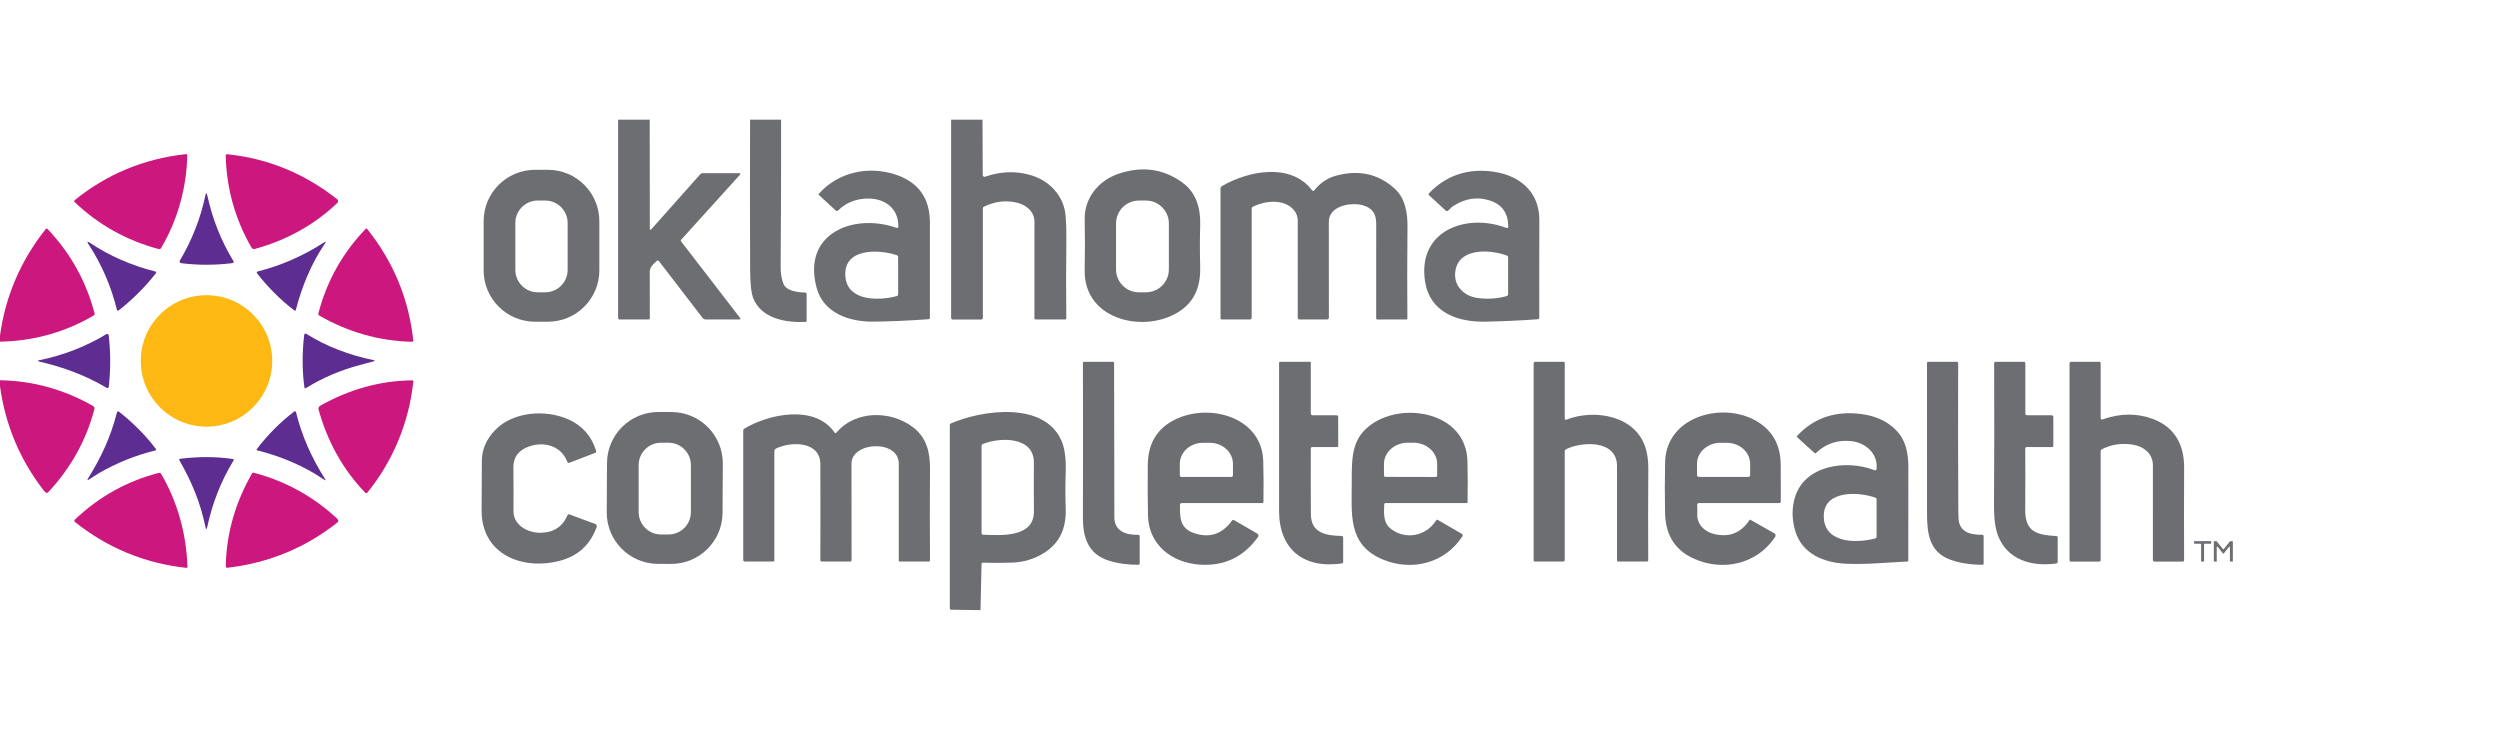 <svg width="168" height="50" viewBox="0 0 168 50" fill="none" xmlns="http://www.w3.org/2000/svg">
<g clip-path="url(#clip0_16516_1016)">
<path d="M41.536 8.041H43.661L43.668 15.354C43.668 15.464 43.704 15.478 43.778 15.396L47.052 11.715C47.097 11.663 47.156 11.638 47.224 11.638H49.696C49.727 11.638 49.752 11.663 49.751 11.695C49.751 11.708 49.746 11.72 49.737 11.73L45.772 16.112C45.745 16.142 45.742 16.187 45.767 16.219L49.729 21.36C49.784 21.432 49.766 21.467 49.675 21.467H47.432C47.34 21.469 47.265 21.432 47.208 21.357L44.282 17.549C44.238 17.492 44.19 17.487 44.138 17.535C43.927 17.728 43.663 17.942 43.664 18.257C43.666 19.369 43.668 20.412 43.668 21.38C43.668 21.439 43.638 21.469 43.577 21.469H41.647C41.575 21.467 41.538 21.432 41.538 21.36V8.041H41.536Z" fill="#6D6E72"/>
<path d="M50.406 8.041H52.489C52.495 11.345 52.486 14.649 52.46 17.954C52.457 18.357 52.516 18.722 52.638 19.05C52.828 19.563 53.615 19.65 54.108 19.657C54.163 19.657 54.207 19.702 54.207 19.757V21.547C54.207 21.603 54.18 21.633 54.125 21.634C52.787 21.693 51.174 21.405 50.623 20.053C50.484 19.712 50.414 19.073 50.409 18.138C50.394 14.773 50.394 11.407 50.406 8.041Z" fill="#6D6E72"/>
<path d="M63.917 8.041H66.025L66.04 11.765C66.04 11.83 66.092 11.882 66.157 11.882C66.17 11.882 66.184 11.881 66.195 11.876C67.198 11.526 68.185 11.481 69.155 11.737C70.493 12.09 71.507 13.144 71.613 14.529C71.651 15.021 71.666 15.543 71.66 16.093C71.638 17.985 71.636 19.744 71.655 21.37C71.655 21.435 71.623 21.469 71.558 21.469H69.605C69.555 21.469 69.513 21.427 69.513 21.375C69.515 19.202 69.516 17.042 69.515 14.895C69.515 14.22 68.958 13.761 68.33 13.617C67.581 13.445 66.848 13.534 66.133 13.883C66.077 13.912 66.048 13.957 66.048 14.019V21.34C66.048 21.427 66.005 21.471 65.919 21.471H64.031C63.953 21.471 63.915 21.432 63.915 21.355V8.041H63.917Z" fill="#6D6E72"/>
<path d="M36.823 11.411H35.953C34.046 11.411 32.5 12.956 32.5 14.864V18.166C32.5 20.073 34.046 21.619 35.953 21.619H36.823C38.73 21.619 40.276 20.073 40.276 18.166V14.864C40.276 12.956 38.73 11.411 36.823 11.411ZM38.145 18.138C38.145 18.969 37.471 19.643 36.639 19.643H36.137C35.306 19.643 34.632 18.969 34.632 18.138V14.982C34.632 14.151 35.306 13.477 36.137 13.477H36.639C37.471 13.477 38.145 14.151 38.145 14.982V18.138Z" fill="#6D6E72"/>
<path d="M80.654 15.146C80.688 13.989 80.383 12.941 79.465 12.272C78.173 11.334 76.729 11.138 75.132 11.688C73.818 12.14 72.859 13.318 72.891 14.745C72.915 15.873 72.915 17.005 72.89 18.141C72.816 21.593 77.087 22.476 79.386 20.837C80.363 20.139 80.689 19.096 80.653 17.89C80.626 16.992 80.626 16.078 80.654 15.146ZM78.548 18.104C78.548 18.954 77.859 19.644 77.009 19.644H76.537C75.687 19.644 74.998 18.954 74.998 18.104V15.016C74.998 14.166 75.687 13.477 76.537 13.477H77.009C77.859 13.477 78.548 14.166 78.548 15.016V18.104Z" fill="#6D6E72"/>
<path d="M62.49 14.969C62.491 13.315 61.718 12.234 60.169 11.727C58.359 11.134 56.333 11.558 55.033 13.012C55.003 13.045 55.005 13.077 55.036 13.107L56.172 14.156C56.211 14.191 56.269 14.19 56.308 14.153C56.868 13.601 57.564 13.331 58.399 13.343C59.52 13.361 60.385 14.047 60.367 15.22C60.365 15.307 60.325 15.337 60.243 15.309C57.345 14.298 53.882 15.687 54.879 19.349C55.341 21.051 57.089 21.626 58.655 21.614C59.748 21.606 60.994 21.551 62.394 21.452C62.456 21.447 62.488 21.414 62.488 21.352C62.486 19.182 62.488 17.054 62.49 14.969ZM60.249 19.901C59.125 20.204 57.012 20.271 56.82 18.667C56.575 16.634 59.09 16.733 60.293 17.161C60.33 17.174 60.355 17.209 60.355 17.25V19.761C60.357 19.836 60.322 19.883 60.249 19.901Z" fill="#6D6E72"/>
<path d="M103.445 14.8C103.455 12.762 101.951 11.658 100.017 11.498C98.448 11.365 97.123 11.857 96.04 12.972C95.987 13.027 95.989 13.08 96.045 13.132L97.16 14.156C97.195 14.188 97.248 14.193 97.288 14.168C97.421 14.084 97.514 13.938 97.641 13.857C98.453 13.326 99.281 13.201 100.129 13.478C100.937 13.741 101.346 14.32 101.357 15.215C101.359 15.317 101.312 15.349 101.217 15.312C98.552 14.3 95.222 15.483 95.766 18.934C96.084 20.957 97.901 21.651 99.796 21.616C100.952 21.594 102.134 21.541 103.34 21.454C103.405 21.449 103.439 21.412 103.439 21.347C103.434 19.113 103.437 16.932 103.445 14.8ZM101.244 19.896C100.65 20.069 100.014 20.114 99.338 20.032C98.262 19.901 97.538 19.041 97.856 17.971C98.25 16.634 100.255 16.788 101.27 17.176C101.314 17.192 101.344 17.236 101.344 17.283V19.761C101.346 19.831 101.312 19.876 101.244 19.896Z" fill="#6D6E72"/>
<path d="M88.33 12.781C88.722 12.287 89.205 11.963 89.782 11.805C91.323 11.389 92.642 11.683 93.739 12.692C94.439 13.335 94.594 14.323 94.584 15.267C94.562 17.38 94.559 19.414 94.576 21.37C94.576 21.435 94.544 21.467 94.479 21.467L92.57 21.471C92.51 21.471 92.479 21.44 92.479 21.382C92.479 19.399 92.479 17.279 92.481 15.026C92.483 14.37 92.215 13.962 91.556 13.786C90.773 13.579 89.297 13.828 89.297 14.907C89.297 16.92 89.297 19.068 89.301 21.35C89.301 21.415 89.249 21.467 89.183 21.467H87.325C87.261 21.471 87.209 21.419 87.208 21.355C87.208 21.355 87.208 21.355 87.208 21.353C87.208 19.314 87.208 17.142 87.209 14.842C87.209 14.576 87.132 14.345 86.977 14.149C86.336 13.343 85.036 13.47 84.196 13.892C84.141 13.918 84.114 13.964 84.114 14.025V21.342C84.112 21.427 84.071 21.469 83.987 21.469H82.105C82.048 21.469 82.019 21.44 82.019 21.384V12.692C82.021 12.602 82.06 12.535 82.138 12.49C83.94 11.462 86.748 10.929 88.166 12.779C88.22 12.849 88.275 12.849 88.33 12.781Z" fill="#6D6E72"/>
<path d="M74.499 37.671C73.119 37.231 72.769 36.111 72.772 34.796C72.781 31.293 72.781 27.828 72.772 24.403C72.772 24.341 72.803 24.311 72.865 24.311H74.778C74.837 24.31 74.867 24.34 74.867 24.398C74.867 27.934 74.874 31.388 74.885 34.763C74.889 35.71 75.687 35.956 76.467 35.939C76.547 35.939 76.587 35.978 76.587 36.056V37.856C76.587 37.92 76.554 37.952 76.49 37.952C75.776 37.958 75.111 37.865 74.499 37.671Z" fill="#6D6E72"/>
<path d="M88.086 30.154C88.081 31.756 88.082 33.22 88.091 34.547C88.099 35.832 89.1 35.986 90.144 36.018C90.221 36.019 90.259 36.059 90.261 36.136V37.746C90.263 37.815 90.229 37.855 90.16 37.865C87.582 38.228 85.956 36.904 85.954 34.333C85.953 30.868 85.953 27.555 85.954 24.397C85.954 24.34 85.983 24.311 86.04 24.311H88.022C88.064 24.31 88.086 24.331 88.086 24.373V27.783C88.086 27.852 88.143 27.908 88.211 27.908H89.823C89.891 27.908 89.926 27.944 89.926 28.014L89.93 29.956C89.93 30.003 89.891 30.041 89.844 30.041H88.198C88.123 30.041 88.086 30.078 88.086 30.154Z" fill="#6D6E72"/>
<path d="M45.142 27.689L44.258 27.686C42.353 27.676 40.8 29.212 40.79 31.117L40.773 34.423C40.763 36.329 42.299 37.881 44.205 37.892L45.088 37.895C46.994 37.905 48.547 36.369 48.556 34.463L48.573 31.157C48.583 29.252 47.047 27.699 45.142 27.689ZM46.428 34.411C46.428 35.243 45.754 35.917 44.923 35.917H44.424C43.593 35.917 42.918 35.243 42.918 34.411V31.256C42.918 30.425 43.593 29.75 44.424 29.75H44.923C45.754 29.75 46.428 30.425 46.428 31.256V34.411Z" fill="#6D6E72"/>
<path d="M71.615 31.77C71.647 30.841 71.553 30.123 71.332 29.618C70.156 26.933 65.977 27.562 63.911 28.447C63.861 28.469 63.827 28.519 63.827 28.574V40.876C63.827 40.93 63.869 40.972 63.922 40.973L65.835 41H65.89L65.96 37.886C65.962 37.845 65.995 37.811 66.037 37.813C66.792 37.835 67.469 37.831 68.072 37.806C69.452 37.748 70.996 36.97 71.439 35.574C71.575 35.146 71.635 34.683 71.617 34.184C71.588 33.359 71.588 32.554 71.615 31.77ZM66.071 35.932C65.999 35.932 65.962 35.894 65.962 35.822V29.963C65.962 29.901 65.99 29.859 66.047 29.836C67.192 29.371 69.49 29.316 69.477 31.094C69.469 32.278 69.47 33.368 69.479 34.363C69.494 36.168 67.215 35.968 66.071 35.932Z" fill="#6D6E72"/>
<path d="M84.889 30.97C84.8 28.154 81.598 27.177 79.356 28.026C77.889 28.579 77.147 29.652 77.131 31.241C77.119 32.384 77.122 33.517 77.144 34.636C77.183 36.618 78.758 37.819 80.619 37.943C82.255 38.054 83.555 37.443 84.519 36.111C84.601 35.999 84.581 35.909 84.46 35.839L82.921 34.949C82.879 34.925 82.826 34.937 82.799 34.975C82.12 35.914 81.25 36.192 80.189 35.805C79.272 35.474 79.294 34.745 79.294 33.93C79.294 33.848 79.336 33.806 79.418 33.806H84.818C84.874 33.808 84.902 33.779 84.904 33.724C84.92 32.715 84.915 31.797 84.889 30.97ZM82.854 31.942C82.854 32.002 82.806 32.051 82.745 32.051H79.393C79.332 32.051 79.284 32.002 79.284 31.942V31.171C79.284 30.39 79.98 29.755 80.84 29.755H81.298C82.158 29.755 82.854 30.39 82.854 31.171V31.942Z" fill="#6D6E72"/>
<path d="M98.611 30.957C98.507 27.728 94.358 26.973 92.182 28.501C90.84 29.443 90.833 30.674 90.837 32.412C90.841 34.535 90.544 36.62 92.945 37.607C94.889 38.407 97.107 37.846 98.273 36.041C98.273 36.039 98.275 36.039 98.275 36.038C98.28 36.029 98.283 36.019 98.287 36.009C98.29 35.999 98.292 35.988 98.292 35.976C98.292 35.966 98.29 35.956 98.288 35.946C98.285 35.937 98.282 35.927 98.276 35.921C98.276 35.914 98.27 35.909 98.266 35.904C98.266 35.902 98.263 35.901 98.261 35.899C98.255 35.889 98.245 35.88 98.233 35.874L96.619 34.937C96.583 34.915 96.537 34.927 96.515 34.962C95.842 36.039 94.418 36.317 93.423 35.502C92.941 35.108 93.001 34.46 93.02 33.895C93.022 33.836 93.052 33.806 93.112 33.806H98.578C98.599 33.808 98.618 33.789 98.62 33.767C98.641 32.725 98.638 31.788 98.611 30.957ZM96.578 31.179V31.954C96.577 32.009 96.533 32.053 96.478 32.053L93.102 32.046C93.047 32.046 93.003 32.002 93.003 31.947V31.172C93.006 30.386 93.724 29.749 94.608 29.75H94.979C95.864 29.75 96.58 30.391 96.578 31.177V31.179Z" fill="#6D6E72"/>
<path d="M38.116 31.023C37.68 29.861 36.355 29.611 35.326 30.095C34.775 30.353 34.494 30.804 34.499 31.407C34.511 32.442 34.513 33.424 34.506 34.351C34.499 35.322 35.522 35.825 36.343 35.803C37.21 35.782 37.805 35.392 38.128 34.634C38.157 34.567 38.205 34.547 38.274 34.572L40.004 35.213C40.084 35.243 40.124 35.332 40.096 35.412C39.662 36.62 38.824 37.381 37.584 37.694C35.04 38.338 32.339 37.222 32.364 34.281C32.374 33.1 32.38 32.002 32.38 30.987C32.38 30.214 32.679 29.516 33.281 28.892C34.466 27.667 36.663 27.485 38.22 28.194C39.149 28.618 39.763 29.319 40.059 30.297C40.079 30.363 40.057 30.408 39.992 30.433L38.27 31.094C38.197 31.122 38.145 31.099 38.116 31.023Z" fill="#6D6E72"/>
<path d="M56.077 29.061C56.119 29.121 56.164 29.123 56.211 29.068C57.523 27.525 59.94 27.589 61.399 28.745C62.266 29.431 62.505 30.386 62.496 31.512C62.481 33.483 62.48 35.526 62.496 37.641C62.496 37.706 62.465 37.737 62.4 37.737H60.447C60.414 37.737 60.397 37.722 60.397 37.689C60.402 35.529 60.4 33.351 60.397 31.154C60.392 29.513 57.223 29.682 57.22 31.151C57.216 33.475 57.22 35.638 57.226 37.639C57.226 37.704 57.195 37.737 57.129 37.737H55.214C55.167 37.737 55.128 37.699 55.128 37.652C55.135 35.412 55.135 33.26 55.128 31.199C55.123 29.647 53.186 29.645 52.159 30.137C52.084 30.172 52.037 30.249 52.037 30.331V37.654C52.037 37.709 52.008 37.737 51.953 37.737H50.051C49.992 37.737 49.945 37.692 49.945 37.634V28.919C49.945 28.875 49.969 28.835 50.005 28.814C51.65 27.813 54.759 27.16 56.082 29.061H56.077Z" fill="#6D6E72"/>
<path d="M105.26 28.201C107.167 27.453 109.968 27.925 110.605 30.177C110.717 30.574 110.771 31.024 110.767 31.527C110.751 33.536 110.749 35.573 110.761 37.639C110.761 37.704 110.729 37.737 110.664 37.737H108.748C108.701 37.737 108.664 37.701 108.664 37.654C108.669 35.424 108.668 33.307 108.663 31.305C108.658 29.535 106.262 29.66 105.226 30.197C105.179 30.221 105.151 30.269 105.151 30.323V37.612C105.151 37.696 105.109 37.737 105.025 37.737H103.143C103.088 37.737 103.06 37.709 103.06 37.654V24.437C103.06 24.353 103.101 24.311 103.185 24.311H105.067C105.122 24.311 105.151 24.34 105.151 24.395V28.128C105.151 28.206 105.188 28.23 105.26 28.201Z" fill="#6D6E72"/>
<path d="M131.043 37.604C129.583 37.063 129.497 35.735 129.496 34.4C129.494 31.067 129.492 27.734 129.494 24.402C129.494 24.341 129.524 24.311 129.584 24.311H131.496C131.558 24.311 131.59 24.343 131.59 24.405C131.577 27.857 131.58 31.141 131.6 34.261C131.6 34.432 131.605 34.612 131.612 34.801C131.639 35.738 132.378 35.952 133.208 35.936C133.258 35.936 133.298 35.976 133.3 36.026C133.3 36.026 133.3 36.026 133.3 36.028V37.858C133.302 37.922 133.27 37.953 133.208 37.952C132.38 37.947 131.657 37.831 131.043 37.604Z" fill="#6D6E72"/>
<path d="M136.227 27.908H137.859C137.942 27.91 137.984 27.952 137.984 28.034V29.958C137.984 30.015 137.956 30.043 137.9 30.043L136.216 30.04C136.135 30.04 136.095 30.08 136.097 30.16C136.107 31.4 136.105 32.757 136.094 34.231C136.082 35.745 136.845 35.944 138.19 36.023C138.238 36.026 138.277 36.065 138.277 36.113V37.739C138.279 37.818 138.24 37.861 138.163 37.871C136.49 38.087 134.894 37.612 134.268 35.999C134.083 35.519 133.992 34.843 133.997 33.97C134.019 30.746 134.021 27.559 134.006 24.408C134.006 24.357 134.047 24.313 134.101 24.311C134.101 24.311 134.101 24.311 134.103 24.311H135.997C136.067 24.311 136.102 24.346 136.102 24.415V27.783C136.102 27.867 136.144 27.908 136.227 27.908Z" fill="#6D6E72"/>
<path d="M141.164 28.076C141.164 28.178 141.212 28.213 141.309 28.18C142.489 27.763 143.615 27.756 144.687 28.159C146.154 28.712 146.782 29.911 146.773 31.424C146.763 33.481 146.763 35.554 146.772 37.642C146.772 37.706 146.74 37.738 146.676 37.738H144.792C144.714 37.738 144.675 37.699 144.675 37.62C144.679 35.22 144.679 33.097 144.674 31.255C144.672 30.468 144.026 29.976 143.287 29.873C142.546 29.767 141.868 29.873 141.256 30.186C141.194 30.217 141.164 30.267 141.164 30.336V37.632C141.165 37.703 141.13 37.738 141.06 37.738H139.156C139.109 37.738 139.072 37.701 139.072 37.654V24.437C139.072 24.353 139.114 24.311 139.198 24.311H141.06C141.13 24.31 141.165 24.345 141.165 24.417V28.076H141.164Z" fill="#6D6E72"/>
<path d="M119.665 31.274C119.667 30.269 119.369 29.466 118.771 28.862C116.678 26.747 111.971 27.624 111.895 31.05C111.87 32.183 111.87 33.321 111.892 34.465C111.919 35.926 112.544 36.943 113.769 37.515C115.745 38.437 118.079 37.923 119.29 36.078C119.292 36.075 119.293 36.071 119.295 36.068C119.31 36.041 119.319 36.013 119.319 35.984C119.319 35.972 119.317 35.962 119.315 35.952C119.315 35.947 119.315 35.944 119.312 35.941C119.307 35.921 119.298 35.904 119.287 35.887C119.287 35.886 119.285 35.886 119.283 35.884C119.28 35.879 119.275 35.872 119.27 35.867C119.268 35.864 119.265 35.86 119.26 35.857C119.257 35.854 119.252 35.85 119.247 35.847C119.242 35.842 119.237 35.839 119.232 35.837L117.62 34.923C117.605 34.915 117.587 34.92 117.577 34.935C116.996 35.819 116.195 36.135 115.171 35.882C114.535 35.725 114.023 35.223 114.057 34.545C114.067 34.334 114.065 34.132 114.05 33.94C114.045 33.851 114.087 33.806 114.176 33.806H119.575C119.626 33.807 119.67 33.766 119.67 33.714C119.665 32.959 119.663 32.146 119.665 31.274ZM117.61 31.934C117.61 31.997 117.559 32.049 117.495 32.049H114.156C114.092 32.049 114.04 31.997 114.04 31.934V31.168C114.04 30.386 114.748 29.754 115.619 29.754H116.031C116.903 29.754 117.61 30.386 117.61 31.168V31.934Z" fill="#6D6E72"/>
<path d="M128.242 31.42C128.244 30.458 128.077 29.546 127.371 28.86C126.794 28.3 126.049 27.957 125.141 27.831C123.359 27.585 121.903 28.069 120.774 29.285H120.772C120.772 29.285 120.762 29.3 120.759 29.309C120.752 29.325 120.752 29.346 120.761 29.364C120.764 29.372 120.769 29.381 120.777 29.387L121.913 30.423C121.96 30.465 122.007 30.465 122.052 30.423C122.706 29.809 123.488 29.548 124.394 29.643C125.37 29.745 126.193 30.465 126.109 31.49C126.101 31.596 126.046 31.629 125.947 31.591C124.075 30.866 121.252 31.253 120.613 33.443C120.401 34.169 120.411 34.917 120.642 35.688C121.1 37.221 122.559 37.811 124.046 37.883C125.381 37.947 126.809 37.796 128.169 37.737C128.207 37.736 128.237 37.704 128.237 37.666C128.236 35.696 128.237 33.614 128.241 31.42H128.242ZM126.106 36.066C126.106 36.126 126.077 36.165 126.021 36.18C124.662 36.548 122.454 36.481 122.562 34.559C122.654 32.936 124.92 33.043 126.027 33.443C126.079 33.461 126.106 33.5 126.106 33.555V36.066Z" fill="#6D6E72"/>
<path d="M147.445 36.366H148.59V36.54H148.146C148.128 36.54 148.113 36.555 148.113 36.573V37.736H147.915V36.583C147.915 36.558 147.895 36.538 147.87 36.538H147.445V36.364V36.366Z" fill="#6D6E72"/>
<path d="M149.864 36.367H150.048V37.737H149.85V36.767C149.85 36.735 149.81 36.722 149.79 36.747L149.429 37.202H149.392L149.026 36.747C149.005 36.722 148.965 36.737 148.965 36.769V37.739H148.77V36.369H148.939C148.949 36.369 148.959 36.374 148.965 36.381L149.384 36.898C149.397 36.914 149.422 36.914 149.435 36.898L149.862 36.367H149.864Z" fill="#6D6E72"/>
<path d="M12.584 10.434C12.544 12.604 11.937 14.79 10.822 16.676C10.792 16.727 10.729 16.753 10.67 16.738C8.5 16.16 6.613 15.105 5.01 13.574C4.978 13.544 4.977 13.493 5.007 13.463C5.01 13.46 5.012 13.458 5.015 13.455C7.184 11.697 9.678 10.664 12.499 10.357C12.541 10.351 12.579 10.382 12.584 10.424C12.584 10.427 12.584 10.43 12.584 10.434Z" fill="#CC177E"/>
<path d="M22.657 13.388C22.729 13.445 22.742 13.549 22.685 13.621C22.68 13.627 22.675 13.632 22.67 13.637C21.131 15.103 19.284 16.134 17.127 16.729C17.037 16.754 16.943 16.714 16.896 16.634C15.794 14.715 15.218 12.655 15.168 10.455C15.168 10.388 15.2 10.358 15.265 10.365C17.984 10.641 20.448 11.648 22.657 13.388Z" fill="#CC177E"/>
<path d="M12.085 17.51C12.885 16.172 13.487 14.655 13.795 13.157C13.84 12.936 13.887 12.936 13.936 13.155C14.285 14.743 14.869 16.209 15.691 17.552C15.716 17.592 15.703 17.644 15.662 17.669C15.652 17.676 15.641 17.679 15.629 17.681C14.461 17.827 13.308 17.828 12.171 17.686C12.107 17.678 12.062 17.619 12.07 17.554C12.072 17.539 12.077 17.524 12.085 17.51Z" fill="#5E2D91"/>
<path d="M0 22.961V22.548C0.366 19.899 1.387 17.519 3.062 15.406C3.109 15.347 3.157 15.344 3.209 15.399C4.755 17.045 5.804 18.933 6.356 21.062C6.369 21.117 6.346 21.174 6.297 21.201C4.368 22.329 2.269 22.916 0 22.961Z" fill="#CC177E"/>
<path d="M27.681 22.968C25.441 22.913 23.38 22.309 21.461 21.21C21.407 21.178 21.381 21.114 21.396 21.054C21.96 18.886 23.024 16.988 24.588 15.364C24.605 15.346 24.635 15.344 24.655 15.361C24.655 15.361 24.658 15.364 24.658 15.366C26.433 17.581 27.471 20.082 27.772 22.871C27.778 22.938 27.748 22.97 27.681 22.968Z" fill="#CC177E"/>
<path d="M6.048 16.321C7.394 17.218 8.873 17.852 10.443 18.245C10.481 18.253 10.503 18.292 10.495 18.33C10.493 18.34 10.488 18.35 10.481 18.357C9.743 19.294 8.908 20.129 7.975 20.861C7.941 20.887 7.895 20.88 7.869 20.848C7.864 20.84 7.859 20.831 7.858 20.821C7.47 19.24 6.834 17.773 5.951 16.416C5.828 16.227 5.86 16.195 6.048 16.321Z" fill="#5E2D91"/>
<path d="M21.824 16.386C20.919 17.709 20.29 19.245 19.88 20.831C19.871 20.865 19.836 20.883 19.804 20.875C19.796 20.873 19.789 20.87 19.783 20.865C18.851 20.151 18.014 19.316 17.271 18.364C17.245 18.332 17.251 18.283 17.285 18.257C17.293 18.25 17.303 18.245 17.313 18.243C18.869 17.853 20.348 17.209 21.748 16.308C21.902 16.209 21.927 16.234 21.824 16.386Z" fill="#5E2D91"/>
<path d="M13.876 28.671C16.315 28.671 18.293 26.694 18.293 24.255C18.293 21.815 16.315 19.838 13.876 19.838C11.437 19.838 9.459 21.815 9.459 24.255C9.459 26.694 11.437 28.671 13.876 28.671Z" fill="#FDB813"/>
<path d="M20.438 22.535C20.453 22.416 20.509 22.389 20.61 22.451C21.952 23.286 23.492 23.873 25.084 24.196C25.214 24.223 25.214 24.253 25.085 24.288C24.787 24.37 24.486 24.452 24.183 24.53C22.889 24.87 21.679 25.387 20.553 26.083C20.524 26.102 20.486 26.093 20.468 26.063C20.463 26.055 20.459 26.046 20.458 26.038C20.304 24.945 20.297 23.778 20.438 22.535Z" fill="#5E2D91"/>
<path d="M7.176 26.065C5.721 25.212 4.29 24.684 2.642 24.296C2.507 24.265 2.507 24.234 2.644 24.206C4.275 23.87 5.774 23.286 7.143 22.458C7.193 22.427 7.26 22.444 7.29 22.494C7.299 22.508 7.304 22.523 7.305 22.538C7.437 23.651 7.439 24.803 7.31 25.998C7.305 26.046 7.26 26.081 7.212 26.076C7.2 26.076 7.188 26.071 7.176 26.065Z" fill="#5E2D91"/>
<path d="M0 25.553C2.213 25.59 4.3 26.168 6.261 27.288C6.331 27.326 6.364 27.408 6.344 27.487C5.795 29.59 4.756 31.459 3.226 33.092C3.194 33.123 3.145 33.132 3.105 33.11C3.045 33.078 2.995 33.035 2.953 32.981C1.348 30.915 0.363 28.576 0 25.964L0 25.553Z" fill="#CC177E"/>
<path d="M27.776 25.638C27.481 28.397 26.409 30.98 24.684 33.107C24.652 33.145 24.595 33.152 24.557 33.122C24.553 33.12 24.55 33.117 24.548 33.113C23.068 31.581 22.02 29.719 21.408 27.525C21.38 27.425 21.423 27.318 21.514 27.268C23.476 26.157 25.539 25.586 27.7 25.558C27.741 25.558 27.776 25.59 27.776 25.63C27.776 25.633 27.776 25.635 27.776 25.638Z" fill="#CC177E"/>
<path d="M5.925 32.138C6.818 30.699 7.429 29.377 7.852 27.738C7.879 27.634 7.934 27.616 8.018 27.683C8.975 28.439 9.791 29.264 10.467 30.159C10.512 30.217 10.497 30.256 10.425 30.274C9.104 30.594 7.831 31.109 6.608 31.818C6.395 31.942 6.204 32.089 6 32.213C5.868 32.294 5.843 32.268 5.925 32.138Z" fill="#5E2D91"/>
<path d="M21.768 32.228C20.419 31.298 18.818 30.642 17.274 30.261C17.251 30.254 17.237 30.23 17.242 30.207C17.242 30.202 17.246 30.197 17.251 30.192C17.992 29.213 18.833 28.367 19.774 27.654C19.807 27.629 19.854 27.636 19.879 27.667C19.886 27.676 19.889 27.686 19.892 27.696C20.296 29.334 20.94 30.749 21.83 32.17C21.905 32.29 21.885 32.31 21.768 32.228Z" fill="#5E2D91"/>
<path d="M13.8 35.39C13.478 33.801 12.866 32.335 12.056 30.933C12.036 30.901 12.046 30.858 12.08 30.84C12.088 30.835 12.098 30.831 12.106 30.829C13.37 30.674 14.547 30.679 15.643 30.845C15.71 30.855 15.727 30.888 15.692 30.947C14.86 32.315 14.275 33.796 13.933 35.39C13.888 35.604 13.843 35.604 13.8 35.39Z" fill="#5E2D91"/>
<path d="M12.526 38.161C9.754 37.865 7.206 36.814 5.036 35.076C4.991 35.041 4.984 34.974 5.021 34.93C5.024 34.927 5.026 34.923 5.029 34.92C6.65 33.378 8.533 32.33 10.674 31.776C10.734 31.762 10.796 31.788 10.826 31.84C11.939 33.752 12.523 35.877 12.598 38.094C12.598 38.131 12.571 38.161 12.534 38.161C12.531 38.161 12.53 38.161 12.526 38.161Z" fill="#CC177E"/>
<path d="M15.17 38.057C15.213 35.82 15.829 33.739 16.94 31.807C16.962 31.766 16.995 31.753 17.04 31.765C19.169 32.322 21.042 33.352 22.66 34.855C22.699 34.89 22.722 34.932 22.732 34.984C22.742 35.024 22.727 35.066 22.694 35.092C20.542 36.809 18.069 37.83 15.277 38.154C15.223 38.159 15.177 38.122 15.17 38.069C15.17 38.066 15.17 38.06 15.17 38.057Z" fill="#CC177E"/>
</g>
<defs>
<clipPath id="clip0_16516_1016">
<rect width="150.047" height="32.959" fill="white" transform="translate(0 8.041)"/>
</clipPath>
</defs>
</svg>

